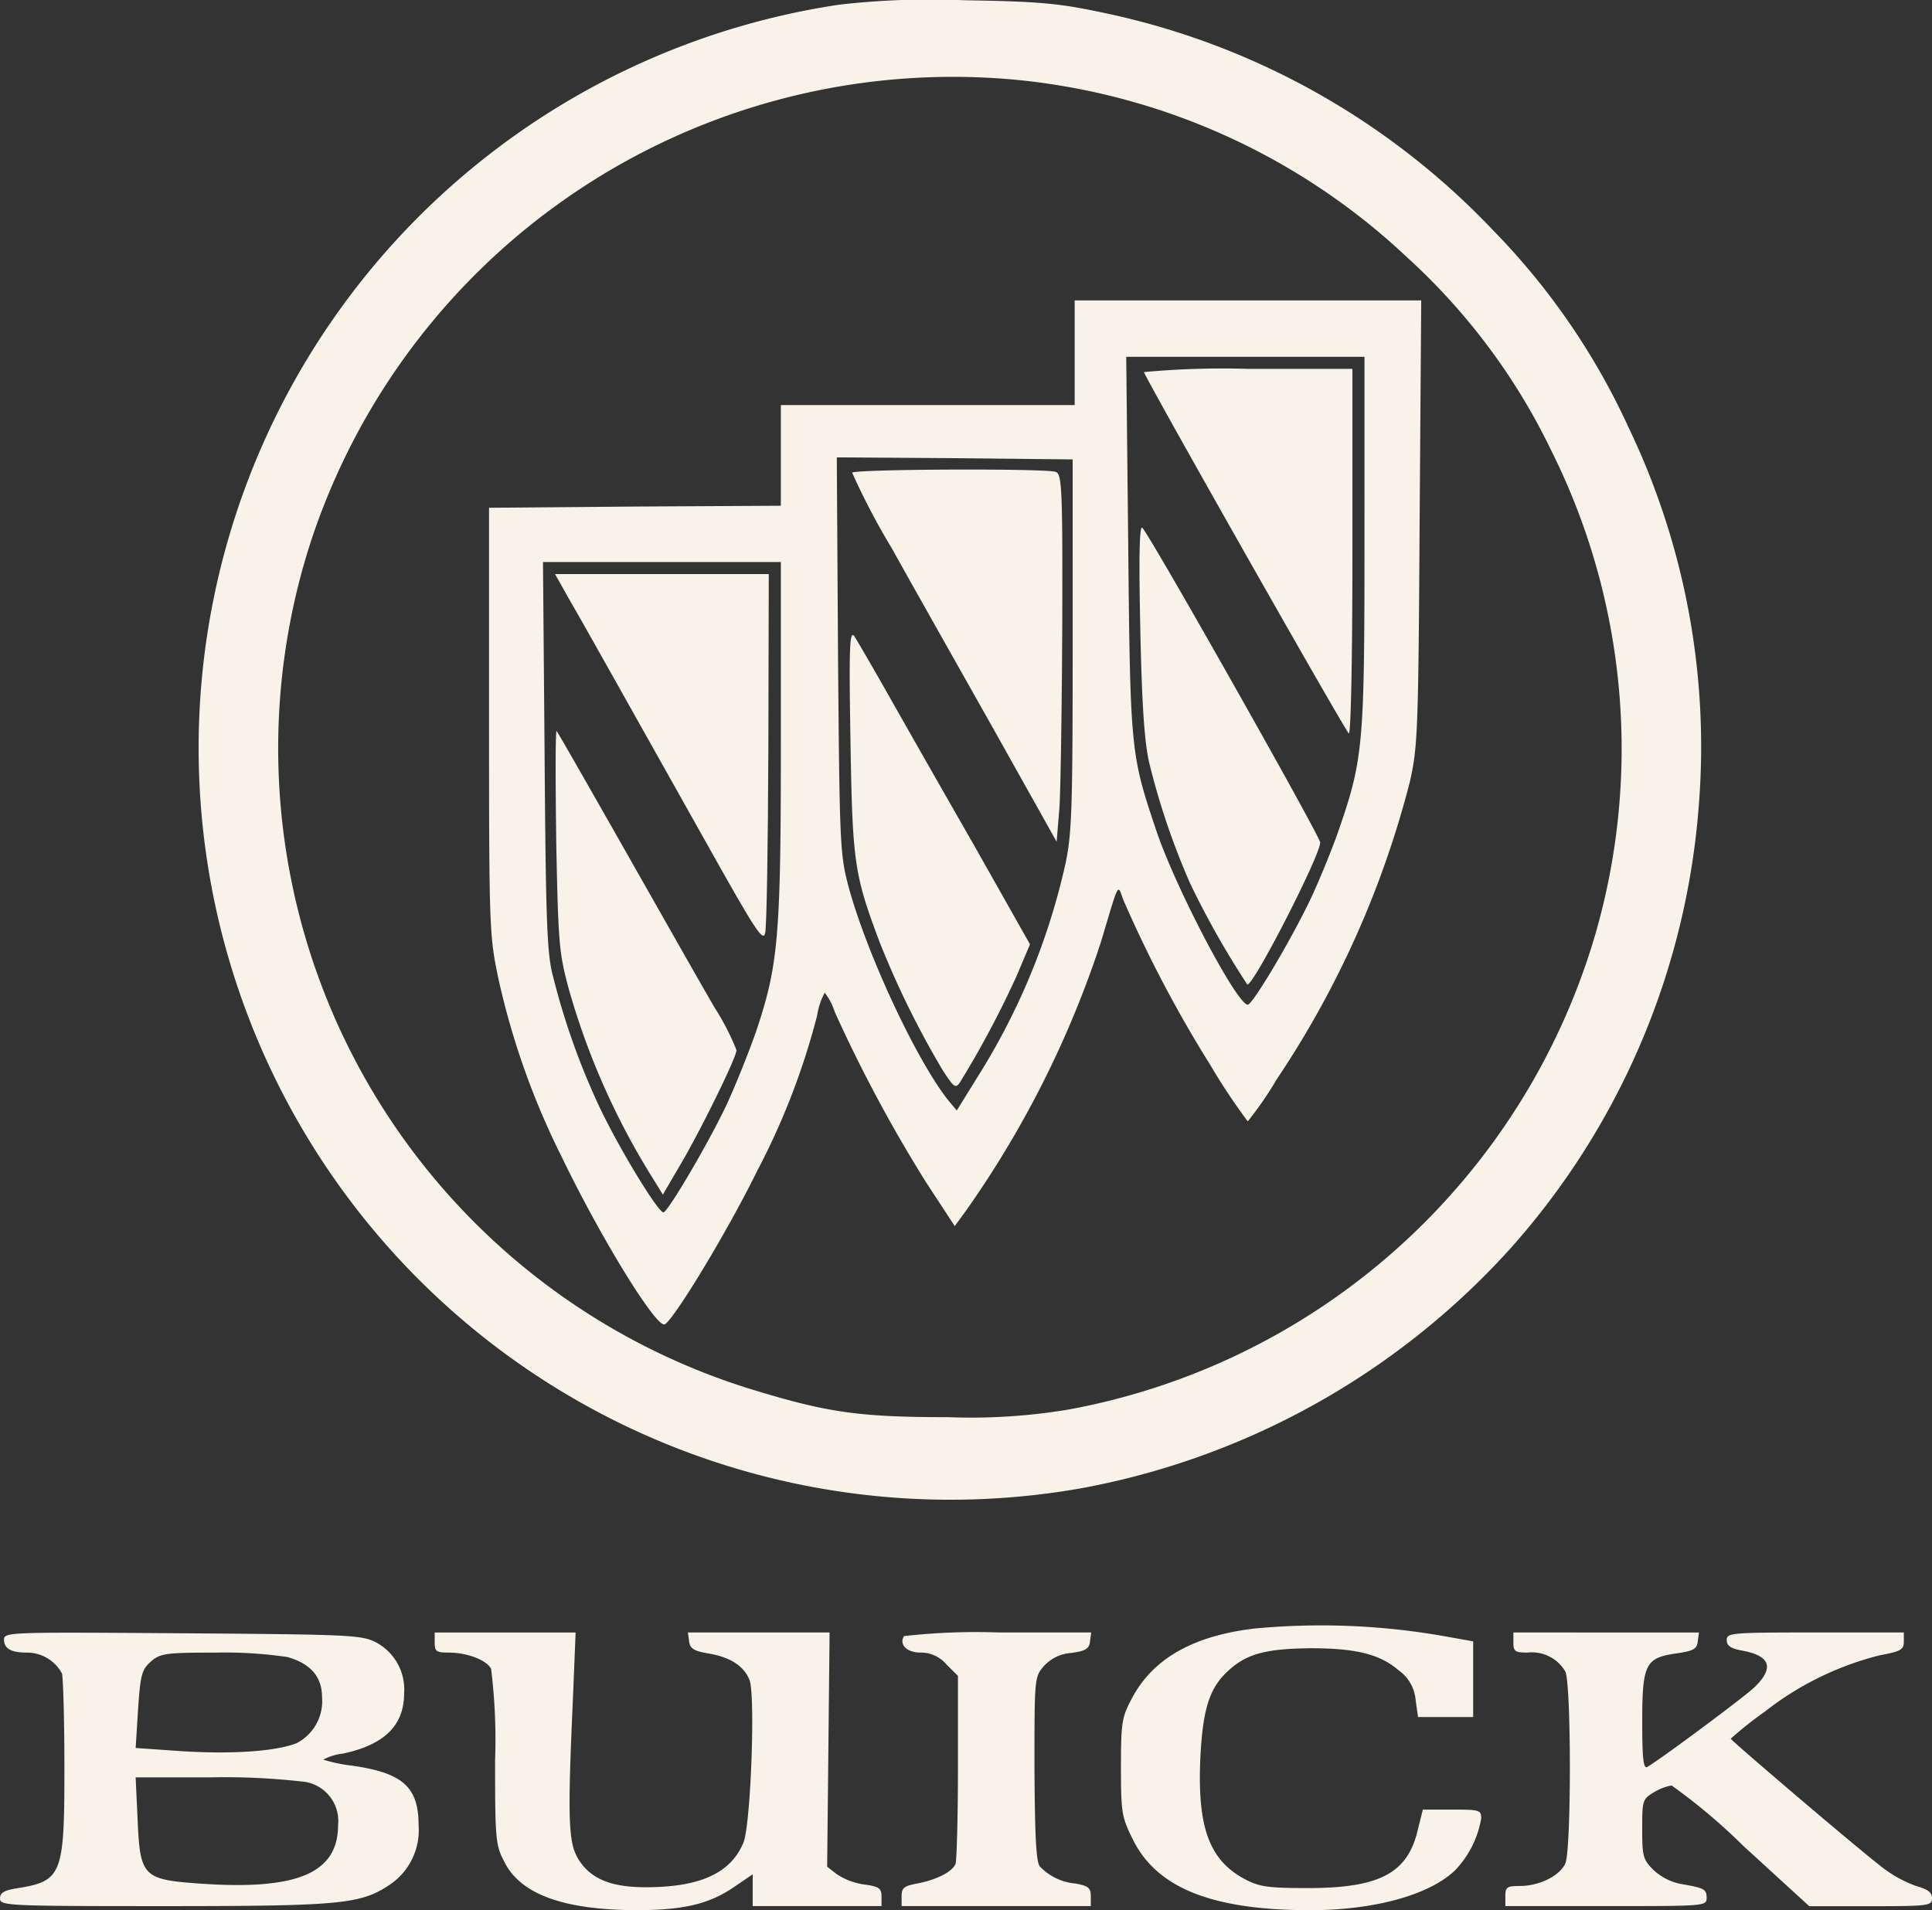 <svg xmlns="http://www.w3.org/2000/svg" width="150" height="148.331"><rect width="100%" height="100%" fill="#333333" stroke="none"/><defs><clipPath id="a"><path fill="#f8f2e8" d="M0 0h150v148.331H0z" data-name="Rectangle 11"/></clipPath></defs><g data-name="Group 28"><g fill="#f8f2e8" clip-path="url(#a)" data-name="Group 27"><path d="M65.156.363A58.37 58.37 0 1 0 84.062 115.55a59.419 59.419 0 0 0 33.313-18.719 58.251 58.251 0 0 0 14.527-34.375 57.336 57.336 0 0 0-5.469-29.281 54 54 0 0 0-10.5-15.281A58.038 58.038 0 0 0 85.502.956c-3.25-.688-4.75-.844-10.656-.938a62.156 62.156 0 0 0-9.688.344m13.125 5.781a51.461 51.461 0 0 1 31 13.875 49.019 49.019 0 0 1 11.188 15.031 51.829 51.829 0 0 1 3.281 37.875 52.5 52.5 0 0 1-40.781 36.531 45.873 45.873 0 0 1-9.375.594c-7.031 0-9.437-.375-15.437-2.219a52.09 52.09 0 0 1-34.034-65.749A52.471 52.471 0 0 1 78.281 6.144" data-name="Path 52"/><path d="M83.438 27.394v4.062H60.625v7.817l-11.312.063-11.344.094v16.563c0 16.156.031 16.656.719 19.969a59.675 59.675 0 0 0 4.938 13.906c3.062 6.344 7.375 13.344 8 12.969.781-.5 4.875-7.25 7.125-11.844a55.667 55.667 0 0 0 4.688-12.125 5.388 5.388 0 0 1 .594-1.781 4.884 4.884 0 0 1 .781 1.5 111.291 111.291 0 0 0 7.063 13.188l2.25 3.437.844-1.156a78.421 78.421 0 0 0 10.498-20.883c1.469-4.906 1.281-4.531 1.75-3.281a97.469 97.469 0 0 0 6.75 12.812 48.415 48.415 0 0 0 2.906 4.375 26.637 26.637 0 0 0 2.219-3.219 74.647 74.647 0 0 0 10.375-23.187c.594-2.656.656-3.844.75-20.094l.125-17.25H83.438zm22.5 14.656c0 15.938-.094 16.906-2.062 22.594-.625 1.75-1.687 4.313-2.375 5.688-1.625 3.281-4.281 7.688-4.625 7.688-.844 0-5.656-9.156-7.125-13.594-1.969-5.844-2-6.187-2.156-22.125l-.156-14.594h18.5zm-22.656 8c0 12.719-.062 14.687-.562 17.031a52.247 52.247 0 0 1-6.812 16.531l-1.625 2.625-.625-.75c-2.437-3.031-6.281-11.219-7.75-16.531-.687-2.594-.719-3.094-.844-18.062l-.095-15.376 9.156.063 9.156.094zm-22.656 7.406c0 15.281-.187 17.438-1.906 22.594-.531 1.531-1.562 4.125-2.312 5.75-1.344 2.844-4.375 8.031-4.875 8.344-.344.188-3.594-5.156-5.125-8.469a55.945 55.945 0 0 1-3.469-9.844c-.469-1.719-.562-4.25-.656-17.125l-.125-15.063h18.469z" data-name="Path 53"/><path d="M88.814 28.893c.344.906 15.656 27.906 15.906 28.062.156.094.281-5.562.281-14.062v-14.25h-8.156a66.562 66.562 0 0 0-8.031.25" data-name="Path 54"/><path d="M88.531 48.8c.125 5.875.313 8.75.688 10.406a56.559 56.559 0 0 0 3.188 9.406 66.909 66.909 0 0 0 4.438 7.844c.531 0 5.656-10.031 5.656-11.031 0-.469-13.219-23.875-13.812-24.437-.219-.219-.281 2.125-.156 7.813" data-name="Path 55"/><path d="M66.161 36.706a53.943 53.943 0 0 0 3.063 5.844c1.719 3.094 5.344 9.5 8 14.219l4.813 8.594.219-2.656c.094-1.469.188-7.875.219-14.25.031-10.531-.031-11.625-.5-11.812-.687-.281-15.687-.219-15.812.063" data-name="Path 56"/><path d="M66.031 57.55c.156 9.438.281 10.344 2.281 15.656a70.377 70.377 0 0 0 4.844 9.844c.906 1.406 1.031 1.5 1.375 1a74.579 74.579 0 0 0 4.406-8.281l1.031-2.437-4.375-7.75c-2.437-4.25-5.406-9.469-6.625-11.625s-2.406-4.188-2.625-4.531c-.375-.531-.437.594-.312 8.125" data-name="Path 57"/><path d="M44.094 46.362c1.063 1.813 3.125 5.531 10.906 19.375 3.656 6.531 4.25 7.438 4.406 6.719.125-.469.219-6.937.25-14.375l.031-13.5H43.094z" data-name="Path 58"/><path d="M43.183 65.206c.156 8.031.219 8.781.969 11.563a56.887 56.887 0 0 0 6.563 14.781l.75 1.219 1.313-2.25c1.531-2.562 4.406-8.406 4.406-8.969a19.7 19.7 0 0 0-1.687-3.281c-.937-1.594-4.031-7.063-6.906-12.125s-5.281-9.281-5.375-9.375-.094 3.719-.031 8.438" data-name="Path 59"/><path d="M97.437 126.459c-4.812.563-7.937 2.344-9.562 5.438-.781 1.469-.844 1.875-.844 5.344 0 3.5.063 3.875.906 5.563 1.844 3.812 6.188 5.531 13.781 5.531 4.937 0 9.187-1.156 11.219-3.062a7.67 7.67 0 0 0 2.063-4.062c0-.656-.125-.688-2.281-.688h-2.25l-.406 1.625c-.781 3.313-2.969 4.469-8.5 4.469-3.094 0-3.781-.094-4.906-.687-2.75-1.469-3.687-3.969-3.469-9.281.187-4 .719-5.656 2.312-7.031 1.375-1.219 2.906-1.594 6.281-1.625 3.5 0 5.375.469 6.813 1.719a3.12 3.12 0 0 1 1.313 2.281l.188 1.344h4.281v-5.878l-2.094-.375a54.979 54.979 0 0 0-14.844-.625" data-name="Path 60"/><path d="M.313 127.331c0 .688.563 1 1.75 1a3.09 3.09 0 0 1 2.75 1.625c.094.406.188 3.719.188 7.375 0 8.313-.187 8.75-3.75 9.313-.937.156-1.25.344-1.25.781 0 .563.5.594 12.75.594 13.75 0 15.25-.156 17.5-1.656a5.1 5.1 0 0 0 2.25-4.594c0-3-1.219-4.094-5.156-4.656a12.44 12.44 0 0 1-2.25-.469 4.2 4.2 0 0 1 1.531-.469c3.219-.687 4.75-2.188 4.75-4.687a4.142 4.142 0 0 0-2.219-3.969c-1.094-.563-2.219-.594-15-.688-13.531-.094-13.844-.094-13.844.5m22 1.344c1.781.5 2.688 1.531 2.688 3.094a3.671 3.671 0 0 1-1.969 3.594c-1.563.625-4.937.875-8.906.625l-3.594-.25.187-3c.188-2.719.281-3.062 1-3.719.75-.625 1.094-.687 5.094-.687a33.172 33.172 0 0 1 5.5.344m1.312 9.687a3.075 3.075 0 0 1 2.625 3.344c0 3.75-3.156 5.094-10.719 4.563-4.406-.313-4.656-.531-4.844-4.906l-.156-3.344h5.844a53.359 53.359 0 0 1 7.25.344" data-name="Path 61"/><path d="M33.75 127.549c0 .687.125.781 1.063.781 1.438 0 2.938.563 3.313 1.25a44.4 44.4 0 0 1 .313 7.094c0 6.156.031 6.594.719 7.906 1.25 2.531 4.656 3.75 10.313 3.75 3.563 0 5.531-.469 7.406-1.719l1.563-1.062v2.469h10v-.75c0-.625-.187-.781-1.406-.937a5.15 5.15 0 0 1-2.094-.812l-.719-.562.094-9.094.094-9.094h-11l.094.688c.063.563.375.75 1.469.938 1.719.281 2.781.969 3.219 2.063.469 1.219.094 11.25-.469 12.625-.969 2.344-3.312 3.438-7.406 3.469-2.875.031-4.531-.656-5.469-2.281-.719-1.25-.781-3.156-.375-12.125l.219-5.375H33.75z" data-name="Path 62"/><path d="M70.188 127.049c-.406.656.219 1.281 1.281 1.281a2.59 2.59 0 0 1 2 .906l.906.906v7.031c0 3.875-.094 7.281-.187 7.563-.25.625-1.5 1.25-3 1.531-1 .188-1.187.344-1.187.969v.781h14.688v-.781c0-.625-.187-.781-1.156-.969a4.323 4.323 0 0 1-2.812-1.344c-.281-.375-.375-2.5-.406-7.594 0-7 0-7.094.719-7.937a3.14 3.14 0 0 1 2.125-1.031c1.125-.156 1.406-.313 1.469-.906l.094-.687h-7.187a50.009 50.009 0 0 0-7.344.281" data-name="Path 63"/><path d="M117.5 127.549c0 .687.125.781 1.094.781a3.01 3.01 0 0 1 2.938 1.469c.469 1.031.469 13.844 0 14.906-.437.969-2.031 1.75-3.531 1.75-1 0-1.125.094-1.125.781v.781h7.813c7.656 0 7.813 0 7.813-.625 0-.687-.156-.781-2-1.094a4.343 4.343 0 0 1-2.127-1.088c-.812-.812-.875-1.062-.875-3.187 0-2.219.031-2.312.906-2.844a4.117 4.117 0 0 1 1.375-.531 45.747 45.747 0 0 1 5.563 4.688l5.125 4.688h4.75c4.531 0 4.781-.031 4.781-.625 0-.437-.312-.687-1.219-.937a9.832 9.832 0 0 1-2.906-1.663c-2.156-1.687-11.5-9.656-11.5-9.781a27.6 27.6 0 0 1 2.594-2.062 23.844 23.844 0 0 1 8.938-4.406c1.656-.313 1.906-.437 1.906-1.063v-.719h-6.875c-6.531 0-6.875.031-6.875.594 0 .438.313.656 1.188.813 2.219.406 2.531 1.344.938 2.875-.875.813-7.094 5.438-8.281 6.156-.312.188-.406-.594-.406-3.5 0-4.5.25-4.969 2.656-5.312 1.313-.187 1.594-.344 1.656-.937l.094-.687H117.5z" data-name="Path 64"/></g></g></svg>